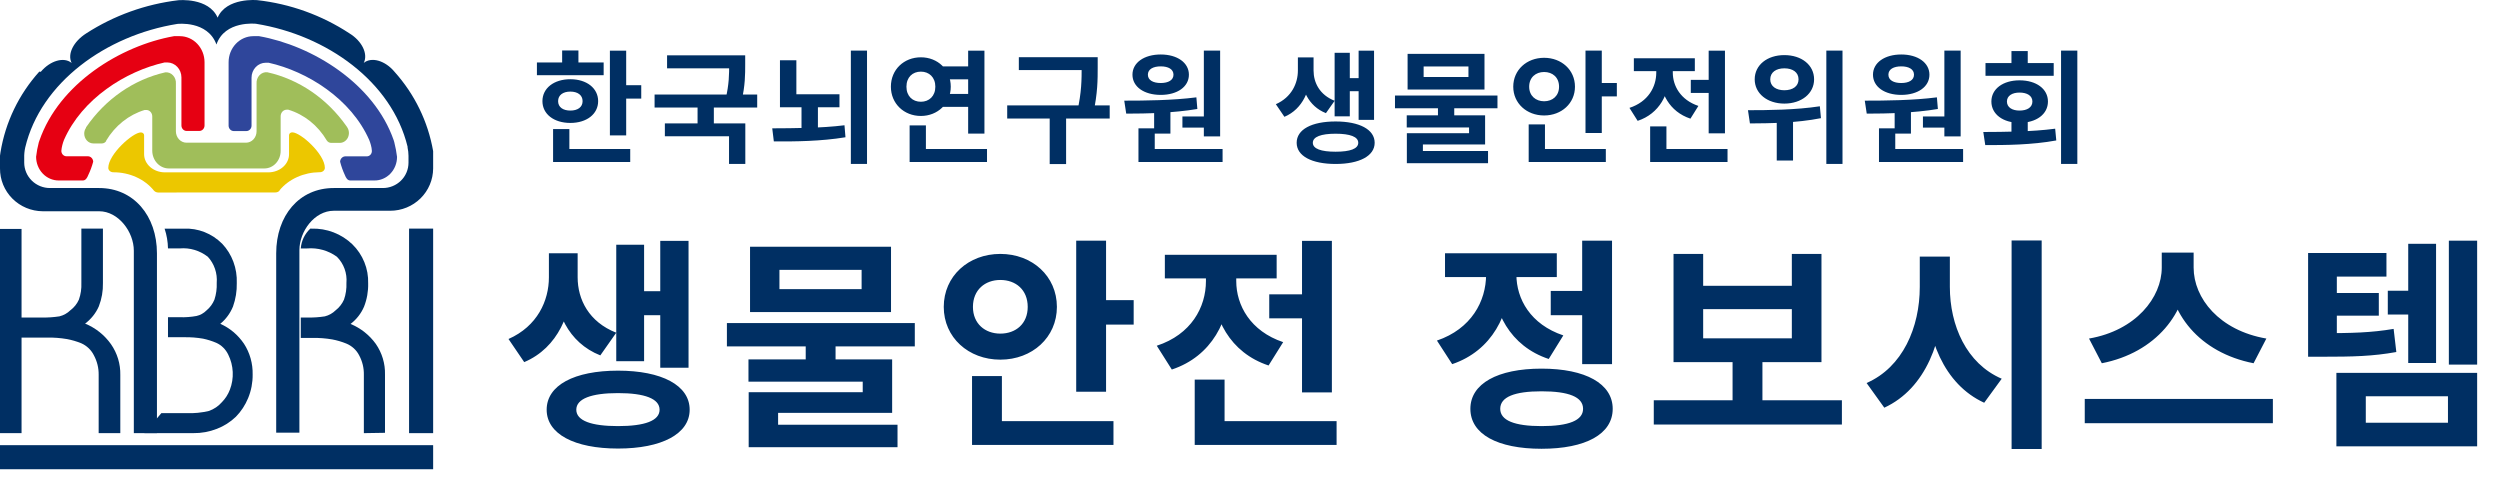 <svg width="245" height="47" viewBox="0 0 245 47" fill="none" xmlns="http://www.w3.org/2000/svg">
<path d="M59.77 4.968V13.272H61.366V4.968H59.77ZM60.91 8.352V9.66H62.842V8.352H60.91ZM52.618 6.12V7.368H59.158V6.12H52.618ZM55.894 7.764C54.286 7.764 53.158 8.64 53.158 9.912C53.158 11.184 54.286 12.048 55.894 12.048C57.49 12.048 58.618 11.184 58.618 9.912C58.618 8.64 57.49 7.764 55.894 7.764ZM55.894 8.976C56.602 8.976 57.094 9.312 57.094 9.912C57.094 10.512 56.602 10.836 55.894 10.836C55.186 10.836 54.694 10.512 54.694 9.912C54.694 9.312 55.186 8.976 55.894 8.976ZM55.09 4.944V6.732H56.686V4.944H55.09ZM54.202 14.604V15.876H61.762V14.604H54.202ZM54.202 12.648V15.156H55.798V12.648H54.202ZM65.373 5.424V6.696H72.417V5.424H65.373ZM64.149 9.264V10.536H74.205V9.264H64.149ZM68.361 10.164V12.492H69.957V10.164H68.361ZM71.457 5.424V6.312C71.457 7.248 71.457 8.268 71.109 9.696L72.681 9.852C73.029 8.388 73.029 7.272 73.029 6.312V5.424H71.457ZM65.157 12.096V13.356H71.445V16.068H73.041V12.096H65.157ZM78.548 10.308V12.78H80.156V10.308H78.548ZM83.384 4.956V16.068H84.968V4.956H83.384ZM75.836 13.86C77.924 13.872 80.444 13.848 82.856 13.452L82.76 12.276C80.444 12.564 77.792 12.564 75.68 12.576L75.836 13.86ZM76.436 9.24V10.512H82.268V9.24H76.436ZM76.436 5.904V9.588H78.044V5.904H76.436ZM92.203 6.504V7.776H95.467V6.504H92.203ZM92.203 9.204V10.476H95.467V9.204H92.203ZM94.879 4.968V13.092H96.475V4.968H94.879ZM89.143 14.604V15.876H96.727V14.604H89.143ZM89.143 12.288V15.264H90.739V12.288H89.143ZM90.247 5.616C88.591 5.616 87.307 6.816 87.307 8.496C87.307 10.152 88.591 11.364 90.247 11.364C91.891 11.364 93.175 10.152 93.175 8.496C93.175 6.816 91.891 5.616 90.247 5.616ZM90.247 7.02C91.051 7.02 91.663 7.572 91.663 8.496C91.663 9.42 91.051 9.972 90.247 9.972C89.431 9.972 88.831 9.42 88.831 8.496C88.831 7.572 89.431 7.02 90.247 7.02ZM99.846 5.604V6.864H106.818V5.604H99.846ZM98.706 10.332V11.616H108.75V10.332H98.706ZM102.87 11.232V16.08H104.478V11.232H102.87ZM106.002 5.604V6.588C106.002 7.74 106.002 9.06 105.57 10.92L107.142 11.1C107.574 9.132 107.574 7.788 107.574 6.588V5.604H106.002ZM113.105 10.656V13.092H114.701V10.656H113.105ZM117.977 4.956V13.368H119.573V4.956H117.977ZM111.569 14.604V15.876H119.813V14.604H111.569ZM111.569 12.576V14.94H113.165V12.576H111.569ZM110.369 11.136C112.373 11.136 114.977 11.076 117.341 10.68L117.245 9.54C114.917 9.84 112.205 9.864 110.177 9.864L110.369 11.136ZM115.877 11.412V12.504H118.325V11.412H115.877ZM113.753 5.34C112.121 5.34 110.981 6.144 110.981 7.32C110.981 8.508 112.121 9.3 113.753 9.3C115.373 9.3 116.513 8.508 116.513 7.32C116.513 6.144 115.373 5.34 113.753 5.34ZM113.753 6.504C114.485 6.504 115.001 6.78 115.001 7.32C115.001 7.86 114.485 8.136 113.753 8.136C113.009 8.136 112.493 7.86 112.493 7.32C112.493 6.78 113.009 6.504 113.753 6.504ZM127.193 5.628V6.912C127.193 8.16 126.581 9.528 125.033 10.212L125.873 11.448C127.685 10.68 128.441 8.796 128.441 6.912V5.628H127.193ZM127.481 5.628V6.912C127.481 8.724 128.213 10.404 129.941 11.088L130.793 9.876C129.329 9.3 128.729 8.1 128.729 6.912V5.628H127.481ZM133.145 4.968V11.748H134.657V4.968H133.145ZM131.813 7.656V8.94H133.577V7.656H131.813ZM130.793 5.172V11.4H132.281V5.172H130.793ZM130.889 11.904C128.549 11.904 127.073 12.684 127.073 13.992C127.073 15.288 128.549 16.068 130.889 16.068C133.217 16.068 134.717 15.288 134.717 13.992C134.717 12.684 133.217 11.904 130.889 11.904ZM130.889 13.104C132.317 13.104 133.109 13.404 133.109 13.992C133.109 14.58 132.317 14.868 130.889 14.868C129.461 14.868 128.657 14.58 128.657 13.992C128.657 13.404 129.461 13.104 130.889 13.104ZM140.92 10.296V11.844H142.516V10.296H140.92ZM136.708 9.36V10.608H146.752V9.36H136.708ZM137.944 5.28V8.772H145.48V5.28H137.944ZM143.908 6.516V7.548H139.516V6.516H143.908ZM137.86 11.304V12.492H143.968V13.056H137.872V15.144H139.444V14.16H145.54V11.304H137.86ZM137.872 14.796V15.996H145.828V14.796H137.872ZM155.379 4.956V13.032H156.975V4.956H155.379ZM156.519 8.136V9.444H158.451V8.136H156.519ZM149.811 14.604V15.876H157.371V14.604H149.811ZM149.811 12.192V15.168H151.407V12.192H149.811ZM151.323 5.664C149.619 5.664 148.299 6.852 148.299 8.496C148.299 10.128 149.619 11.316 151.323 11.316C153.027 11.316 154.347 10.128 154.347 8.496C154.347 6.852 153.027 5.664 151.323 5.664ZM151.323 7.056C152.151 7.056 152.787 7.584 152.787 8.496C152.787 9.396 152.151 9.924 151.323 9.924C150.507 9.924 149.859 9.396 149.859 8.496C149.859 7.584 150.507 7.056 151.323 7.056ZM165.698 7.824V9.108H168.29V7.824H165.698ZM167.45 4.968V13.068H169.046V4.968H167.45ZM161.714 14.604V15.876H169.298V14.604H161.714ZM161.714 12.384V15.36H163.31V12.384H161.714ZM162.314 6.42V7.116C162.314 8.52 161.522 9.972 159.686 10.572L160.49 11.844C162.626 11.136 163.61 9.204 163.61 7.116V6.42H162.314ZM162.65 6.42V7.116C162.65 9.096 163.598 10.944 165.662 11.628L166.442 10.38C164.69 9.792 163.934 8.412 163.934 7.116V6.42H162.65ZM160.118 5.712V6.972H166.094V5.712H160.118ZM174.865 5.4C173.185 5.4 171.961 6.372 171.961 7.776C171.961 9.156 173.185 10.152 174.865 10.152C176.557 10.152 177.781 9.156 177.781 7.776C177.781 6.372 176.557 5.4 174.865 5.4ZM174.865 6.696C175.681 6.696 176.257 7.08 176.257 7.776C176.257 8.46 175.681 8.844 174.865 8.844C174.061 8.844 173.485 8.46 173.485 7.776C173.485 7.08 174.061 6.696 174.865 6.696ZM174.121 11.256V15.732H175.717V11.256H174.121ZM178.981 4.956V16.068H180.565V4.956H178.981ZM171.493 12.096C173.413 12.084 176.041 12.06 178.453 11.58L178.345 10.416C175.993 10.776 173.245 10.8 171.301 10.8L171.493 12.096ZM185.676 10.656V13.092H187.272V10.656H185.676ZM190.548 4.956V13.368H192.144V4.956H190.548ZM184.14 14.604V15.876H192.384V14.604H184.14ZM184.14 12.576V14.94H185.736V12.576H184.14ZM182.94 11.136C184.944 11.136 187.548 11.076 189.912 10.68L189.816 9.54C187.488 9.84 184.776 9.864 182.748 9.864L182.94 11.136ZM188.448 11.412V12.504H190.896V11.412H188.448ZM186.324 5.34C184.692 5.34 183.552 6.144 183.552 7.32C183.552 8.508 184.692 9.3 186.324 9.3C187.944 9.3 189.084 8.508 189.084 7.32C189.084 6.144 187.944 5.34 186.324 5.34ZM186.324 6.504C187.056 6.504 187.572 6.78 187.572 7.32C187.572 7.86 187.056 8.136 186.324 8.136C185.58 8.136 185.064 7.86 185.064 7.32C185.064 6.78 185.58 6.504 186.324 6.504ZM197.123 11.712V13.512H198.719V11.712H197.123ZM201.983 4.956V16.068H203.579V4.956H201.983ZM194.555 14.22C196.523 14.22 199.103 14.208 201.515 13.764L201.407 12.612C199.067 12.924 196.379 12.924 194.363 12.936L194.555 14.22ZM194.579 6.18V7.428H201.263V6.18H194.579ZM197.915 7.872C196.295 7.872 195.155 8.712 195.155 9.948C195.155 11.196 196.295 12.036 197.915 12.036C199.559 12.036 200.699 11.196 200.699 9.948C200.699 8.712 199.559 7.872 197.915 7.872ZM197.915 9.072C198.659 9.072 199.175 9.384 199.175 9.948C199.175 10.524 198.659 10.836 197.915 10.836C197.195 10.836 196.679 10.524 196.679 9.948C196.679 9.384 197.195 9.072 197.915 9.072ZM197.123 5.004V6.9H198.719V5.004H197.123Z" fill="#002F63"/>
<path d="M53.793 24.818V27.172C53.793 29.46 52.671 31.968 49.833 33.222L51.373 35.488C54.695 34.08 56.081 30.626 56.081 27.172V24.818H53.793ZM54.321 24.818V27.172C54.321 30.494 55.663 33.574 58.831 34.828L60.393 32.606C57.709 31.55 56.609 29.35 56.609 27.172V24.818H54.321ZM64.705 23.608V36.038H67.477V23.608H64.705ZM62.263 28.536V30.89H65.497V28.536H62.263ZM60.393 23.982V35.4H63.121V23.982H60.393ZM60.569 36.324C56.279 36.324 53.573 37.754 53.573 40.152C53.573 42.528 56.279 43.958 60.569 43.958C64.837 43.958 67.587 42.528 67.587 40.152C67.587 37.754 64.837 36.324 60.569 36.324ZM60.569 38.524C63.187 38.524 64.639 39.074 64.639 40.152C64.639 41.23 63.187 41.758 60.569 41.758C57.951 41.758 56.477 41.23 56.477 40.152C56.477 39.074 57.951 38.524 60.569 38.524ZM78.96 33.376V36.214H81.885V33.376H78.96ZM71.237 31.66V33.948H89.651V31.66H71.237ZM73.504 24.18V30.582H87.32V24.18H73.504ZM84.438 26.446V28.338H76.385V26.446H84.438ZM73.35 35.224V37.402H84.547V38.436H73.371V42.264H76.254V40.46H87.43V35.224H73.35ZM73.371 41.626V43.826H87.957V41.626H73.371ZM105.468 23.586V38.392H108.394V23.586H105.468ZM107.558 29.416V31.814H111.1V29.416H107.558ZM95.26 41.274V43.606H109.12V41.274H95.26ZM95.26 36.852V42.308H98.186V36.852H95.26ZM98.032 24.884C94.908 24.884 92.488 27.062 92.488 30.076C92.488 33.068 94.908 35.246 98.032 35.246C101.156 35.246 103.576 33.068 103.576 30.076C103.576 27.062 101.156 24.884 98.032 24.884ZM98.032 27.436C99.55 27.436 100.716 28.404 100.716 30.076C100.716 31.726 99.55 32.694 98.032 32.694C96.536 32.694 95.348 31.726 95.348 30.076C95.348 28.404 96.536 27.436 98.032 27.436ZM124.386 28.844V31.198H129.138V28.844H124.386ZM127.598 23.608V38.458H130.524V23.608H127.598ZM117.082 41.274V43.606H130.986V41.274H117.082ZM117.082 37.204V42.66H120.008V37.204H117.082ZM118.182 26.27V27.546C118.182 30.12 116.73 32.782 113.364 33.882L114.838 36.214C118.754 34.916 120.558 31.374 120.558 27.546V26.27H118.182ZM118.798 26.27V27.546C118.798 31.176 120.536 34.564 124.32 35.818L125.75 33.53C122.538 32.452 121.152 29.922 121.152 27.546V26.27H118.798ZM114.156 24.972V27.282H125.112V24.972H114.156ZM151.973 28.514V30.89H155.845V28.514H151.973ZM155.053 23.586V35.686H157.979V23.586H155.053ZM151.071 36.126C146.759 36.126 144.097 37.6 144.097 40.064C144.097 42.55 146.759 43.98 151.071 43.98C155.383 43.98 158.045 42.55 158.045 40.064C158.045 37.6 155.383 36.126 151.071 36.126ZM151.071 38.348C153.733 38.348 155.141 38.898 155.141 40.064C155.141 41.208 153.733 41.758 151.071 41.758C148.431 41.758 147.023 41.208 147.023 40.064C147.023 38.898 148.431 38.348 151.071 38.348ZM145.637 25.632V26.908C145.637 29.526 144.185 32.232 140.819 33.376L142.315 35.686C146.209 34.366 148.013 30.802 148.013 26.908V25.632H145.637ZM146.253 25.632V26.908C146.253 30.538 147.991 33.926 151.775 35.18L153.205 32.87C149.993 31.792 148.607 29.306 148.607 26.908V25.632H146.253ZM141.611 24.818V27.15H152.567V24.818H141.611ZM162.07 39.228V41.604H180.506V39.228H162.07ZM169.792 34.872V39.8H172.718V34.872H169.792ZM164.006 24.884V35.488H178.504V24.884H175.6V28.008H166.91V24.884H164.006ZM166.91 30.296H175.6V33.156H166.91V30.296ZM188.138 25.148V28.118C188.138 32.078 186.466 35.994 182.924 37.534L184.662 39.954C188.71 38.084 190.514 33.354 190.514 28.118V25.148H188.138ZM188.71 25.148V28.118C188.71 33.134 190.514 37.666 194.452 39.47L196.168 37.116C192.692 35.62 191.086 31.88 191.086 28.118V25.148H188.71ZM197.136 23.564V44.002H200.084V23.564H197.136ZM211.852 24.752V26.226C211.852 29.152 209.322 32.386 204.724 33.178L205.978 35.598C211.258 34.564 214.404 30.648 214.404 26.226V24.752H211.852ZM212.446 24.752V26.226C212.446 30.714 215.57 34.564 220.85 35.598L222.104 33.178C217.484 32.386 214.976 29.218 214.976 26.226V24.752H212.446ZM204.306 39.096V41.472H222.742V39.096H204.306ZM234.004 28.492V30.824H237.106V28.492H234.004ZM226.194 32.65V34.96H227.58C230.594 34.96 232.53 34.916 234.84 34.498L234.576 32.232C232.354 32.606 230.484 32.65 227.58 32.65H226.194ZM226.194 24.796V33.992H229.01V27.106H233.872V24.796H226.194ZM228.174 28.712V30.934H233.124V28.712H228.174ZM239.988 23.586V35.73H242.76V23.586H239.988ZM236.006 23.894V35.576H238.734V23.894H236.006ZM228.966 36.544V43.738H242.76V36.544H228.966ZM239.9 38.832V41.428H231.848V38.832H239.9Z" fill="#002F63"/>
<path d="M42.448 43.627H0V45.985H42.448V43.627Z" fill="#002F63"/>
<path d="M9.669 42.448V36.737C9.68 36.07 9.519 35.411 9.201 34.82C8.941 34.296 8.501 33.877 7.957 33.637C7.508 33.455 7.041 33.318 6.563 33.229C5.915 33.12 5.258 33.07 4.601 33.082H2.112V42.448H0V22.436H2.112V31.116H4.075C4.662 31.13 5.248 31.092 5.828 31.002C6.233 30.902 6.603 30.696 6.897 30.406C7.263 30.134 7.55 29.774 7.732 29.362C7.917 28.838 7.999 28.284 7.974 27.73C7.974 26.556 7.974 22.403 7.974 22.403H10.087V27.73C10.106 28.513 9.97 29.291 9.686 30.023C9.394 30.689 8.931 31.271 8.341 31.712C9.368 32.136 10.248 32.838 10.88 33.735C11.494 34.619 11.812 35.668 11.79 36.737V42.448H9.669Z" fill="#002F63"/>
<path d="M15.813 40.487H18.298C19.026 40.516 19.754 40.444 20.465 40.275C20.96 40.106 21.405 39.805 21.757 39.401C22.093 39.057 22.356 38.643 22.531 38.185C22.742 37.635 22.836 37.043 22.808 36.451C22.78 35.859 22.63 35.28 22.369 34.755C22.12 34.233 21.703 33.822 21.192 33.595C20.772 33.417 20.337 33.28 19.892 33.187C19.293 33.085 18.687 33.038 18.081 33.048H16.463V31.088H17.632C18.176 31.105 18.721 31.064 19.257 30.966C19.627 30.884 19.967 30.694 20.24 30.419C20.577 30.141 20.843 29.779 21.014 29.366C21.186 28.841 21.263 28.287 21.239 27.732C21.278 27.262 21.22 26.789 21.069 26.345C20.918 25.901 20.677 25.497 20.364 25.16C19.576 24.551 18.606 24.261 17.632 24.343H16.463C16.451 23.684 16.338 23.031 16.131 22.408H18.027C18.713 22.377 19.399 22.491 20.042 22.745C20.686 22.999 21.274 23.387 21.773 23.886C22.251 24.389 22.626 24.991 22.872 25.655C23.119 26.318 23.232 27.028 23.204 27.741C23.223 28.526 23.096 29.308 22.833 30.043C22.559 30.709 22.131 31.29 21.587 31.734C22.518 32.143 23.322 32.819 23.909 33.685C24.485 34.57 24.783 35.625 24.76 36.699C24.769 37.493 24.619 38.281 24.319 39.009C24.035 39.7 23.625 40.324 23.112 40.847C22.572 41.361 21.944 41.76 21.262 42.023C20.519 42.314 19.732 42.458 18.94 42.447H14.149L15.813 40.487Z" fill="#002F63"/>
<path d="M42.448 42.448H40.089V22.403H42.448V42.448Z" fill="#002F63"/>
<path d="M35.658 42.448V36.738C35.673 36.07 35.514 35.41 35.196 34.821C34.93 34.302 34.485 33.895 33.942 33.671C33.495 33.489 33.031 33.352 32.556 33.263C31.918 33.153 31.271 33.104 30.625 33.116H29.477V31.117H30.096C30.679 31.132 31.262 31.094 31.838 31.003C32.234 30.903 32.595 30.7 32.886 30.416C33.245 30.138 33.528 29.777 33.711 29.364C33.894 28.84 33.975 28.286 33.95 27.732C33.992 27.263 33.93 26.79 33.769 26.346C33.608 25.903 33.352 25.499 33.018 25.163C32.176 24.549 31.138 24.26 30.096 24.347H29.477C29.531 23.607 29.864 22.915 30.41 22.406H30.526C31.265 22.383 32.001 22.508 32.69 22.772C33.379 23.037 34.007 23.437 34.536 23.947C35.044 24.445 35.444 25.041 35.709 25.698C35.975 26.354 36.101 27.058 36.079 27.765C36.1 28.548 35.963 29.327 35.675 30.057C35.389 30.723 34.934 31.305 34.355 31.746C35.348 32.157 36.206 32.835 36.83 33.703C37.441 34.586 37.756 35.636 37.73 36.705V42.415L35.658 42.448Z" fill="#002F63"/>
<path d="M15.485 18.866C15.407 18.861 15.331 18.843 15.262 18.811C15.193 18.779 15.133 18.734 15.085 18.68C14.639 18.125 14.046 17.673 13.357 17.36C12.668 17.047 11.903 16.884 11.126 16.884C11.06 16.886 10.994 16.876 10.932 16.856C10.871 16.835 10.814 16.804 10.766 16.764C10.718 16.724 10.68 16.677 10.654 16.624C10.627 16.571 10.613 16.514 10.612 16.456C10.612 15.13 13.012 12.977 13.804 12.977C13.846 12.976 13.888 12.983 13.927 12.996C13.966 13.01 14.001 13.031 14.031 13.057C14.061 13.083 14.084 13.114 14.1 13.148C14.116 13.182 14.123 13.219 14.122 13.255V15.116C14.124 15.587 14.34 16.039 14.723 16.372C15.105 16.704 15.623 16.891 16.163 16.891H26.293C26.561 16.891 26.826 16.845 27.073 16.755C27.32 16.666 27.544 16.534 27.733 16.369C27.922 16.203 28.072 16.006 28.173 15.79C28.275 15.574 28.327 15.343 28.326 15.109V13.248C28.325 13.211 28.332 13.175 28.348 13.141C28.363 13.107 28.387 13.075 28.416 13.05C28.446 13.024 28.482 13.003 28.521 12.989C28.56 12.976 28.602 12.969 28.644 12.97C29.46 12.97 31.836 15.109 31.836 16.449C31.836 16.507 31.822 16.564 31.796 16.618C31.77 16.671 31.732 16.719 31.684 16.759C31.636 16.799 31.579 16.83 31.516 16.851C31.454 16.871 31.388 16.88 31.321 16.877C30.556 16.883 29.803 17.045 29.123 17.351C28.442 17.656 27.853 18.097 27.403 18.638V18.673C27.357 18.73 27.296 18.776 27.225 18.809C27.154 18.841 27.075 18.858 26.995 18.859L15.485 18.866Z" fill="#ECC700"/>
<path d="M5.753 17.686C5.463 17.688 5.176 17.628 4.908 17.512C4.639 17.396 4.395 17.226 4.19 17.011C3.984 16.795 3.82 16.539 3.708 16.257C3.596 15.975 3.538 15.672 3.537 15.366C3.592 14.885 3.682 14.409 3.804 13.942L3.861 13.78C5.786 8.201 11.819 4.474 17.052 3.544H17.262C17.381 3.535 17.5 3.535 17.618 3.544C18.262 3.544 18.879 3.813 19.334 4.293C19.789 4.773 20.045 5.424 20.045 6.103V12.296C20.045 12.438 19.991 12.575 19.895 12.676C19.8 12.776 19.67 12.833 19.535 12.833H18.29C18.154 12.833 18.025 12.776 17.929 12.676C17.834 12.575 17.78 12.438 17.78 12.296V7.587C17.78 7.201 17.636 6.83 17.378 6.556C17.121 6.281 16.771 6.124 16.405 6.12C16.314 6.112 16.221 6.112 16.13 6.12C12.312 6.973 8.042 9.677 6.271 13.712C6.207 13.876 6.153 14.044 6.109 14.215C6.06 14.402 6.027 14.593 6.012 14.786C6.012 14.925 6.064 15.058 6.156 15.157C6.248 15.256 6.374 15.313 6.505 15.315H8.633C8.764 15.321 8.888 15.379 8.981 15.477C9.073 15.575 9.128 15.706 9.134 15.844C9.013 16.298 8.851 16.738 8.649 17.158C8.544 17.422 8.398 17.686 8.123 17.686H5.753Z" fill="#E60012"/>
<path d="M36.694 17.686C36.984 17.689 37.272 17.631 37.541 17.515C37.81 17.4 38.054 17.23 38.26 17.015C38.466 16.799 38.63 16.544 38.741 16.262C38.853 15.98 38.91 15.677 38.91 15.372C38.851 14.893 38.762 14.418 38.643 13.951L38.587 13.755C36.662 8.19 30.62 4.471 25.387 3.544H25.185C25.067 3.535 24.948 3.535 24.829 3.544C24.186 3.544 23.569 3.813 23.113 4.292C22.659 4.77 22.403 5.42 22.403 6.097V12.309C22.403 12.449 22.455 12.584 22.549 12.685C22.643 12.785 22.771 12.842 22.904 12.845H24.134C24.201 12.846 24.268 12.833 24.331 12.806C24.394 12.78 24.451 12.741 24.499 12.691C24.547 12.641 24.586 12.581 24.612 12.516C24.638 12.45 24.651 12.38 24.651 12.309V7.611C24.651 7.223 24.798 6.851 25.059 6.576C25.32 6.302 25.674 6.148 26.042 6.148C26.137 6.139 26.231 6.139 26.326 6.148C30.135 6.999 34.413 9.696 36.185 13.721C36.248 13.879 36.302 14.041 36.346 14.206C36.402 14.397 36.434 14.594 36.444 14.793C36.445 14.862 36.433 14.931 36.408 14.995C36.384 15.059 36.348 15.117 36.302 15.166C36.256 15.215 36.201 15.254 36.141 15.281C36.08 15.307 36.016 15.321 35.95 15.321H33.831C33.7 15.327 33.576 15.385 33.483 15.482C33.39 15.58 33.336 15.71 33.33 15.848C33.445 16.3 33.602 16.739 33.799 17.159C33.904 17.423 34.049 17.686 34.324 17.686H36.694Z" fill="#2F469B"/>
<path d="M33.227 14.002H33.303C33.468 14.002 33.63 13.952 33.77 13.858C33.911 13.764 34.025 13.63 34.099 13.471C34.173 13.311 34.205 13.132 34.191 12.954C34.177 12.777 34.117 12.606 34.019 12.463L33.96 12.372C32.048 9.65 29.287 7.769 26.189 7.079C26.05 7.065 25.909 7.085 25.777 7.136C25.645 7.187 25.525 7.269 25.425 7.376C25.326 7.483 25.249 7.612 25.2 7.754C25.152 7.896 25.133 8.048 25.144 8.199V12.864C25.144 13.161 25.035 13.446 24.841 13.656C24.646 13.866 24.383 13.984 24.108 13.984H18.275C18 13.984 17.737 13.866 17.542 13.656C17.348 13.446 17.238 13.161 17.238 12.864V8.209C17.25 8.058 17.231 7.907 17.183 7.766C17.135 7.624 17.059 7.495 16.96 7.389C16.862 7.282 16.743 7.2 16.612 7.148C16.481 7.096 16.341 7.076 16.202 7.088C13.088 7.797 10.323 9.716 8.431 12.481V12.527C8.315 12.688 8.253 12.887 8.254 13.091C8.254 13.218 8.277 13.344 8.322 13.461C8.367 13.578 8.433 13.684 8.516 13.774C8.599 13.864 8.697 13.935 8.805 13.983C8.914 14.032 9.03 14.057 9.147 14.057H9.99C10.071 14.057 10.15 14.036 10.222 13.996C10.293 13.957 10.356 13.899 10.403 13.829V13.784C11.279 12.316 12.622 11.246 14.179 10.777H14.331C14.409 10.776 14.487 10.792 14.56 10.824C14.633 10.857 14.698 10.904 14.754 10.965C14.809 11.025 14.852 11.097 14.881 11.176C14.909 11.255 14.923 11.339 14.921 11.424V14.768C14.923 15.228 15.093 15.669 15.395 15.995C15.696 16.321 16.104 16.505 16.53 16.508H25.92C26.13 16.506 26.339 16.46 26.533 16.371C26.727 16.282 26.902 16.153 27.05 15.99C27.197 15.828 27.313 15.635 27.391 15.424C27.469 15.212 27.508 14.986 27.504 14.758V11.397C27.503 11.312 27.517 11.229 27.547 11.15C27.576 11.072 27.619 11 27.674 10.94C27.729 10.88 27.794 10.832 27.866 10.8C27.939 10.767 28.016 10.75 28.094 10.75H28.254C29.815 11.219 31.16 12.297 32.03 13.775C32.079 13.846 32.143 13.903 32.216 13.943C32.289 13.982 32.37 14.003 32.452 14.002H33.227Z" fill="#A0BE5A"/>
<path d="M3.851 7.019C1.849 9.239 0.53 11.979 0.049 14.917L7.28835e-05 15.258C7.28835e-05 15.396 7.28835e-05 16.372 7.28835e-05 16.51C-0.006 17.614 0.43 18.675 1.214 19.462C1.997 20.248 3.064 20.694 4.18 20.703H9.715C11.595 20.703 13.115 22.71 13.115 24.571V42.448H15.381V24.831C15.381 21.133 13.09 18.427 9.715 18.427H4.911C4.579 18.43 4.25 18.367 3.943 18.243C3.636 18.119 3.356 17.936 3.12 17.705C2.885 17.474 2.697 17.2 2.569 16.897C2.441 16.594 2.374 16.269 2.373 15.941V15.502C2.363 15.15 2.396 14.798 2.472 14.454C3.983 8.091 10.388 3.467 17.368 2.346C17.368 2.346 20.341 1.98 21.212 4.361C22.033 1.98 25.088 2.33 25.088 2.33C32.043 3.451 38.407 8.018 39.943 14.381V14.462C40.001 14.729 40.031 15.001 40.033 15.274V15.941C40.033 16.269 39.968 16.593 39.841 16.896C39.713 17.199 39.527 17.474 39.292 17.705C39.057 17.936 38.778 18.119 38.471 18.243C38.164 18.367 37.836 18.43 37.504 18.427H32.708C29.317 18.427 27.067 21.133 27.067 24.831V42.399H29.341V24.522C29.341 22.661 30.828 20.654 32.708 20.654H38.243C39.355 20.654 40.422 20.218 41.211 19.441C41.998 18.664 42.443 17.61 42.448 16.51C42.448 16.363 42.448 15.396 42.448 15.258V14.917V14.811C41.945 11.92 40.633 9.226 38.662 7.035C37.742 5.93 36.404 5.548 35.648 6.165C36.084 5.304 35.5 4.036 34.236 3.264C31.528 1.486 28.432 0.372 25.203 0.014C25.203 0.014 22.189 -0.27 21.327 1.729C20.448 -0.27 17.483 0.022 17.483 0.022C14.26 0.406 11.17 1.519 8.45 3.272C7.177 4.085 6.586 5.312 7.021 6.173C6.274 5.548 4.919 5.938 3.999 7.035L3.851 7.019Z" fill="#002F63"/>
</svg>
